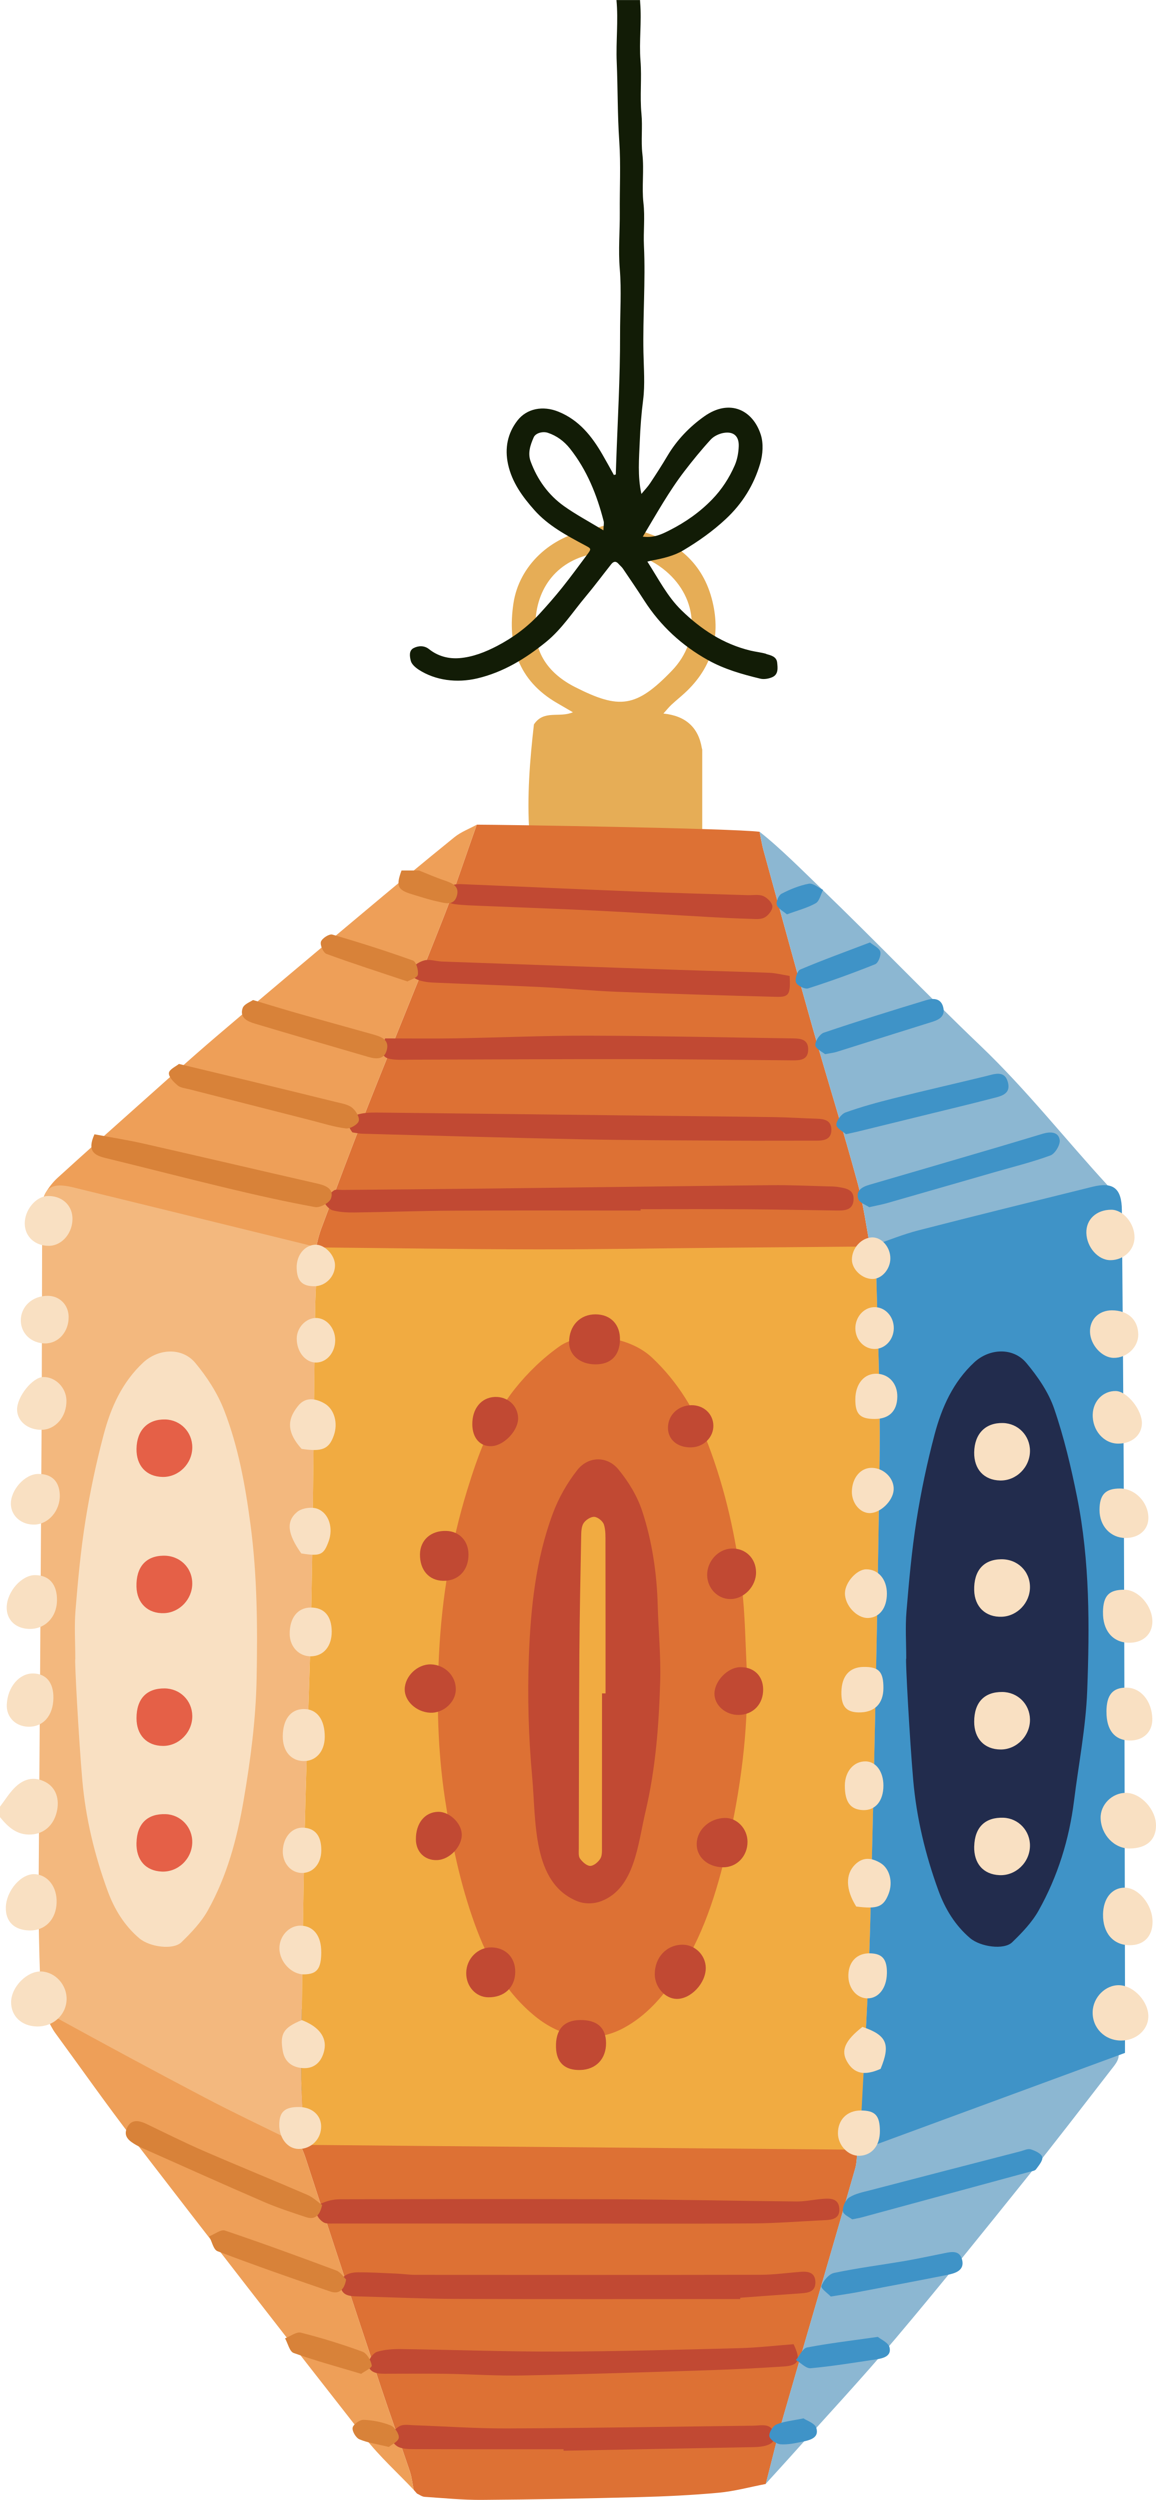 <svg width="105" height="227" viewBox="0 0 105 227" fill="none" xmlns="http://www.w3.org/2000/svg">
<g clip-path="url(#clip0_140_53987)">
<path d="M54.755 47.761H56.658C57.054 47.882 57.443 48.013 57.845 48.119C61.184 49.005 63.705 50.891 64.636 54.31C65.533 57.61 64.766 60.585 62.163 62.958C61.774 63.314 61.36 63.645 60.977 64.004C60.743 64.223 60.545 64.476 60.259 64.792C62.273 64.999 63.435 66.045 63.748 67.931C63.757 67.983 63.784 68.035 63.784 68.083C63.784 70.55 63.784 73.02 63.784 75.448C61.868 76.975 55.19 77.078 48.085 75.657C47.851 72.348 48.131 68.984 48.496 65.781C49.393 64.424 50.81 65.209 52.036 64.676C51.44 64.33 51.035 64.089 50.631 63.858C47.036 61.793 46.075 58.553 46.635 54.796C47.148 51.353 50.032 48.697 53.581 48.101C53.979 48.034 54.362 47.876 54.755 47.761ZM48.627 56.85C48.556 59.347 49.877 61.2 52.258 62.401C56.248 64.415 57.769 64.29 61.035 60.892C63.757 58.06 63.316 54.027 60.193 51.627C58.355 50.215 56.291 49.908 54.061 50.264C50.768 50.79 48.63 53.275 48.627 56.85Z" fill="#E6AD56"/>
<path d="M69.551 225.555C68.121 225.829 66.701 226.221 65.256 226.352C62.848 226.574 60.424 226.687 58.003 226.751C53.258 226.875 48.514 226.963 43.77 227C42.036 227.012 40.3 226.839 38.563 226.723C38.326 226.708 38.104 226.528 37.873 226.425C37.775 226.313 37.675 226.203 37.578 226.09C37.465 225.531 37.407 224.95 37.228 224.411C36.361 221.829 35.434 219.268 34.576 216.682C32.295 209.816 30.026 202.945 27.794 196.064C27.444 194.987 26.985 194.041 26.088 193.336C26 193.259 25.914 193.183 25.826 193.107C25.577 191.784 25.355 190.434 25.023 189.11C24.777 188.119 25.099 187.608 26.203 187.389C27.94 189.363 27.389 192.216 28.737 194.345C29.318 193.734 29.792 193.086 30.406 192.63C31.024 192.174 31.781 191.906 32.465 191.562C32.465 190.741 32.435 189.95 32.471 189.162C32.538 187.662 33.131 186.403 34.36 185.503C37.28 183.361 41.081 184.885 41.969 188.535C42.2 189.488 42.45 190.434 42.69 191.383C42.994 189.098 43.748 187.157 45.978 186.269C48.633 185.211 50.652 186.391 52.161 188.347C53.529 188.031 54.746 187.748 55.716 187.523C56.865 186.789 57.827 186.175 58.791 185.561C59.633 185.567 60.475 185.57 61.315 185.576C62.522 186.056 63.343 187.249 64.754 187.38C66.698 187.559 67.881 188.733 68.587 190.479C68.736 190.847 68.903 191.206 69.049 191.538C72.525 190.856 74.076 191.58 75.867 194.704C76.406 194.154 77.005 193.704 77.875 194.631C77.823 195.282 77.896 196.146 77.674 196.922C75.536 204.393 73.334 211.845 71.184 219.313C70.588 221.379 70.098 223.474 69.557 225.555H69.551Z" fill="#DD7134"/>
<path d="M43.304 74.882C45.3 74.882 66.451 75.21 68.994 75.53C69.028 75.737 69.252 76.871 69.31 77.072C70.816 82.529 72.297 87.989 73.842 93.434C75.159 98.073 76.606 102.676 77.871 107.327C78.446 109.438 78.723 111.631 79.137 113.788C76.977 114.219 74.824 114.676 72.659 115.08C66.801 116.175 60.889 116.677 54.934 116.735C50.935 116.775 46.933 116.991 42.933 116.93C39.469 116.878 36.008 116.556 32.547 116.324C32.085 116.294 31.632 116.108 31.173 115.996C30.425 115.719 29.676 115.442 28.755 115.102C28.709 114.718 28.651 114.216 28.594 113.715C28.782 113.006 28.916 112.276 29.172 111.591C30.571 107.856 31.96 104.117 33.429 100.409C35.707 94.651 38.083 88.929 40.345 83.162C41.416 80.433 42.325 77.638 43.31 74.873L43.304 74.882Z" fill="#DD7134"/>
<path d="M43.305 74.882C42.323 77.647 41.413 80.439 40.34 83.171C38.077 88.935 35.702 94.657 33.424 100.418C31.958 104.126 30.565 107.865 29.166 111.6C28.911 112.285 28.777 113.015 28.588 113.724C28.384 114.274 28.178 114.825 27.974 115.375C25.988 114.901 23.981 114.502 22.022 113.936C17.22 112.546 12.436 111.101 7.661 109.629C6.642 109.316 5.727 109.17 4.967 109.949C3.872 109.69 3.683 109.088 4.161 108.282C4.453 107.792 4.824 107.32 5.246 106.937C7.588 104.805 9.948 102.697 12.314 100.592C14.759 98.417 17.183 96.221 19.671 94.097C24.005 90.398 28.372 86.739 32.739 83.08C35.568 80.707 38.402 78.344 41.273 76.022C41.866 75.542 42.624 75.259 43.305 74.888V74.882Z" fill="#EE9F58"/>
<path d="M69.55 225.555C70.089 223.475 70.581 221.379 71.177 219.313C73.331 211.845 75.53 204.393 77.668 196.922C77.89 196.146 77.817 195.282 77.868 194.631C77.002 193.704 76.399 194.154 75.861 194.704C74.07 191.58 72.519 190.853 69.043 191.538C68.897 191.206 68.729 190.847 68.58 190.479C67.878 188.733 66.695 187.562 64.748 187.38C63.337 187.249 62.516 186.056 61.309 185.576C63.888 185.658 66.473 185.862 69.049 185.801C74.103 185.679 79.155 185.396 84.209 185.208C88.212 185.059 92.214 184.919 96.216 184.843C98.616 184.797 100.161 185.22 101.502 186.09C101.846 186.862 101.341 187.404 100.93 187.93C98.348 191.264 95.784 194.61 93.142 197.898C89.243 202.75 85.35 207.605 81.335 212.356C78.239 216.022 74.961 219.532 71.761 223.109C71.025 223.931 70.277 224.74 69.538 225.555H69.55Z" fill="#8CB7D2"/>
<path d="M79.137 113.791C78.723 111.634 78.446 109.441 77.872 107.33C76.606 102.679 75.156 98.076 73.842 93.434C72.297 87.989 70.816 82.526 69.31 77.072C69.256 76.871 69.028 75.74 68.994 75.53C70.81 76.947 72.981 79.134 74.633 80.725C79.502 85.413 84.179 90.304 89.067 94.97C93.206 98.922 96.731 103.412 100.584 107.609C101.025 108.09 101.259 108.589 100.934 109.173C100.569 109.83 100.03 109.59 99.422 109.477C98.677 109.34 97.844 109.362 97.111 109.55C93.589 110.454 90.107 111.509 86.576 112.367C84.124 112.96 81.618 113.325 79.137 113.791Z" fill="#8CB7D2"/>
<path d="M26.085 193.332C26.979 194.038 27.441 194.984 27.791 196.061C30.026 202.942 32.295 209.81 34.573 216.679C35.431 219.264 36.358 221.826 37.225 224.408C37.405 224.947 37.462 225.525 37.578 226.087C36.1 224.527 34.488 223.07 33.165 221.385C26.073 212.341 19.035 203.255 12.022 194.151C9.677 191.103 7.466 187.951 5.194 184.846C5.07 184.675 4.942 184.508 4.833 184.326C4.422 183.656 3.251 181.326 4.084 180.624C4.866 179.963 5.964 182.348 6.496 182.765C6.837 182.205 7.053 181.484 7.533 181.171C8.047 180.836 8.826 180.742 9.467 180.791C11.983 180.979 14.489 181.265 16.998 181.515C17.971 183.942 18.941 186.373 19.79 188.487C21.307 189.348 22.648 189.959 23.807 190.814C24.613 191.407 25.169 192.338 25.839 193.117C25.909 193.177 25.997 193.253 26.082 193.329L26.085 193.332Z" fill="#EE9F58"/>
<path d="M25.842 193.12C25.173 192.341 24.616 191.41 23.81 190.817C22.649 189.962 21.311 189.348 19.793 188.49C18.947 186.376 17.974 183.945 17.001 181.518C21.456 181.907 25.918 182.236 30.361 182.71C34.023 183.1 37.66 183.693 41.319 184.134C43.825 184.438 46.343 184.669 48.861 184.867C52.17 185.132 55.482 185.332 58.791 185.56C57.827 186.175 56.866 186.789 55.716 187.522C54.746 187.748 53.53 188.03 52.161 188.347C50.656 186.391 48.636 185.208 45.978 186.269C43.752 187.157 42.995 189.098 42.691 191.383C42.45 190.434 42.201 189.488 41.97 188.535C41.082 184.885 37.28 183.361 34.361 185.503C33.135 186.403 32.542 187.659 32.472 189.162C32.435 189.95 32.466 190.741 32.466 191.562C31.782 191.906 31.021 192.17 30.407 192.63C29.79 193.086 29.318 193.734 28.737 194.345C27.39 192.213 27.94 189.363 26.204 187.389C25.1 187.608 24.774 188.119 25.024 189.11C25.352 190.434 25.574 191.781 25.842 193.12Z" fill="#4B807A"/>
<path d="M27.974 115.375C28.177 114.825 28.384 114.274 28.588 113.724C28.646 114.226 28.707 114.727 28.749 115.111C29.671 115.451 30.419 115.728 31.167 116.005C30.103 115.795 29.035 115.585 27.971 115.375H27.974Z" fill="#4B807A"/>
<path d="M3.494 173.168C3.598 159.014 3.692 144.86 3.771 130.706C3.81 123.786 3.807 116.866 3.832 109.946C3.841 107.892 4.604 107.32 6.624 107.813C9.339 108.476 12.052 109.139 14.768 109.806C19.476 110.962 24.181 112.117 28.889 113.273C28.797 115.168 28.655 117.06 28.627 118.956C28.503 127.668 28.463 136.379 28.293 145.088C28.159 152.048 27.837 159.002 27.684 165.962C27.523 173.299 27.426 180.636 27.371 187.973C27.356 190.236 27.569 192.499 27.678 194.765C27.283 194.644 26.866 194.567 26.498 194.388C23.846 193.089 21.176 191.821 18.564 190.449C14.032 188.07 9.528 185.637 5.039 183.176C4.54 182.902 4.218 182.3 3.817 181.849C3.619 181.627 3.494 173.725 3.497 173.171L3.494 173.168Z" fill="#F3B87E"/>
<path d="M78.078 195.07C77.75 195.112 77.421 195.155 77.093 195.194C64.052 195.082 51.011 194.969 37.973 194.857C34.542 194.826 31.112 194.793 27.678 194.762C27.569 192.499 27.353 190.233 27.371 187.97C27.426 180.633 27.52 173.296 27.684 165.959C27.84 158.999 28.159 152.045 28.293 145.085C28.46 136.377 28.503 127.665 28.627 118.953C28.655 117.058 28.798 115.163 28.889 113.27C35.488 113.334 42.088 113.438 48.688 113.447C54.283 113.456 59.879 113.35 65.478 113.301C69.596 113.264 73.714 113.24 77.835 113.197C78.358 113.191 78.881 113.112 79.404 113.067C79.465 113.645 79.566 114.22 79.578 114.797C79.706 120.656 79.979 126.515 79.903 132.37C79.715 146.576 79.416 160.778 79.043 174.981C78.866 181.682 78.413 188.374 78.084 195.07H78.078Z" fill="#F1AB41"/>
<path d="M78.078 195.069C78.407 188.374 78.86 181.682 79.036 174.981C79.41 160.781 79.708 146.576 79.897 132.37C79.976 126.515 79.699 120.656 79.572 114.797C79.559 114.219 79.459 113.641 79.398 113.067C80.736 112.613 82.053 112.072 83.419 111.722C88.68 110.368 93.954 109.07 99.227 107.765C101.122 107.296 101.885 107.905 101.901 109.894C101.967 118.77 102.047 127.649 102.08 136.526C102.132 150.95 102.153 165.375 102.183 179.802C102.189 181.959 102.183 184.116 102.183 186.412C94.103 189.384 86.192 192.295 78.282 195.206C78.224 195.146 78.154 195.103 78.075 195.076L78.078 195.069Z" fill="#3F93C7"/>
<path d="M67.85 151.993C67.96 157.335 67.254 162.597 66.053 167.753C65.092 171.881 63.827 175.979 61.378 179.553C60.122 181.387 58.687 183.039 56.683 184.131C53.876 185.658 50.938 184.986 48.611 183.093C45.907 180.897 44.302 177.959 43.134 174.744C41.789 171.045 41.002 167.221 40.415 163.33C39.752 158.929 39.655 154.512 39.88 150.107C40.138 145.094 40.95 140.13 42.437 135.303C43.447 132.023 44.621 128.796 46.777 126.098C47.942 124.641 49.341 123.287 50.865 122.222C52.756 120.902 56.975 121.149 59.243 123.293C61.597 125.517 63.191 128.178 64.328 131.175C65.898 135.309 66.844 139.598 67.37 143.969C67.689 146.624 67.701 149.316 67.85 151.993Z" fill="#DD7134"/>
<path d="M6.84 150.625C6.84 149.143 6.739 147.656 6.861 146.187C7.083 143.479 7.332 140.763 7.761 138.083C8.181 135.455 8.734 132.839 9.416 130.268C10.063 127.82 11.085 125.517 13.007 123.725C14.37 122.454 16.538 122.314 17.743 123.762C18.804 125.036 19.753 126.503 20.352 128.042C21.645 131.366 22.277 134.862 22.749 138.415C23.372 143.087 23.396 147.759 23.308 152.441C23.238 156.158 22.752 159.841 22.122 163.513C21.52 167.011 20.608 170.382 18.877 173.475C18.275 174.552 17.372 175.495 16.477 176.365C15.729 177.089 13.594 176.803 12.655 176.006C11.289 174.85 10.38 173.347 9.781 171.711C8.591 168.459 7.776 165.098 7.475 161.636C7.156 157.977 6.755 150.637 6.84 150.631V150.625Z" fill="#F9E0C2"/>
<path d="M82.315 150.606C82.315 149.18 82.218 147.744 82.336 146.326C82.564 143.564 82.814 140.799 83.243 138.065C83.656 135.436 84.21 132.82 84.891 130.247C85.542 127.798 86.564 125.499 88.492 123.707C89.854 122.442 92.013 122.314 93.227 123.765C94.258 124.997 95.234 126.408 95.748 127.908C96.645 130.518 97.287 133.231 97.832 135.944C98.996 141.761 98.972 147.671 98.75 153.557C98.622 156.888 97.968 160.197 97.555 163.516C97.114 167.042 96.071 170.391 94.34 173.481C93.738 174.558 92.832 175.501 91.934 176.368C91.189 177.086 89.045 176.782 88.112 175.988C86.746 174.829 85.843 173.323 85.244 171.69C84.055 168.435 83.246 165.076 82.945 161.612C82.628 157.952 82.224 150.612 82.309 150.606H82.315Z" fill="#222C4D"/>
<path d="M52.407 172.626C48.323 170.944 48.706 165.423 48.338 161.356C48.009 157.743 47.903 154.083 48.037 150.457C48.198 146.04 48.654 141.611 50.217 137.423C50.74 136.02 51.516 134.652 52.444 133.477C53.441 132.218 55.147 132.191 56.166 133.423C57.081 134.53 57.884 135.85 58.331 137.21C59.235 139.963 59.66 142.84 59.74 145.755C59.803 148.072 60.035 150.393 59.965 152.705C59.849 156.654 59.548 160.599 58.642 164.459C57.93 167.48 57.659 171.446 54.627 172.626C53.937 172.894 53.091 172.909 52.407 172.626Z" fill="#C14933"/>
<path d="M14.835 141.262C16.316 141.234 17.46 142.332 17.463 143.783C17.469 145.21 16.316 146.427 14.911 146.482C13.436 146.539 12.432 145.581 12.396 144.079C12.353 142.308 13.235 141.289 14.835 141.262Z" fill="#E56047"/>
<path d="M12.399 156.015C12.399 154.263 13.315 153.298 14.954 153.314C16.35 153.329 17.439 154.403 17.466 155.793C17.497 157.277 16.262 158.546 14.799 158.537C13.33 158.527 12.396 157.548 12.399 156.015Z" fill="#E56047"/>
<path d="M12.399 167.328C12.441 165.6 13.393 164.672 15.057 164.733C16.429 164.785 17.496 165.931 17.463 167.315C17.429 168.812 16.161 170.013 14.689 169.947C13.223 169.88 12.356 168.891 12.396 167.324L12.399 167.328Z" fill="#E56047"/>
<path d="M12.399 131.555C12.426 129.87 13.421 128.854 15.011 128.893C16.392 128.927 17.466 130.034 17.466 131.421C17.466 132.912 16.222 134.144 14.756 134.113C13.287 134.08 12.375 133.091 12.399 131.555Z" fill="#E56047"/>
<path d="M90.925 141.587C92.406 141.56 93.55 142.658 93.553 144.109C93.559 145.536 92.406 146.752 91.001 146.807C89.526 146.865 88.522 145.907 88.486 144.404C88.443 142.634 89.325 141.615 90.925 141.587Z" fill="#F9E0C2"/>
<path d="M88.486 156.34C88.486 154.588 89.402 153.624 91.041 153.639C92.437 153.654 93.526 154.728 93.553 156.118C93.584 157.603 92.349 158.871 90.886 158.862C89.417 158.853 88.483 157.873 88.486 156.34Z" fill="#F9E0C2"/>
<path d="M88.489 167.653C88.531 165.925 89.483 164.997 91.147 165.058C92.518 165.11 93.586 166.257 93.552 167.641C93.519 169.137 92.251 170.339 90.779 170.272C89.313 170.205 88.446 169.216 88.486 167.65L88.489 167.653Z" fill="#F9E0C2"/>
<path d="M88.486 131.878C88.513 130.192 89.508 129.176 91.098 129.216C92.479 129.249 93.553 130.357 93.553 131.744C93.553 133.234 92.309 134.466 90.843 134.436C89.374 134.402 88.462 133.414 88.486 131.878Z" fill="#F9E0C2"/>
<path d="M58.192 109.924C52.49 109.924 46.787 109.903 41.085 109.933C38.135 109.949 35.188 110.061 32.238 110.098C31.559 110.107 30.854 110.076 30.206 109.9C29.89 109.815 29.415 109.286 29.47 109.076C29.567 108.698 29.972 108.358 30.322 108.102C30.498 107.974 30.833 108.054 31.094 108.051C35.477 108.008 39.859 107.978 44.242 107.926C52.845 107.825 61.446 107.707 70.05 107.619C71.738 107.6 73.429 107.682 75.117 107.725C75.485 107.734 75.862 107.731 76.221 107.798C76.847 107.911 77.544 108.014 77.531 108.878C77.516 109.833 76.823 109.93 76.087 109.921C73.289 109.885 70.491 109.824 67.693 109.806C64.524 109.784 61.358 109.8 58.189 109.8V109.921L58.192 109.924Z" fill="#C14933"/>
<path d="M51.842 201.908C44.661 201.908 37.481 201.908 30.303 201.905C29.99 201.905 29.616 201.941 29.376 201.792C29.096 201.619 28.789 201.272 28.762 200.977C28.731 200.682 28.959 200.189 29.206 200.076C29.713 199.842 30.313 199.702 30.872 199.702C39.266 199.684 47.663 199.666 56.057 199.702C61.492 199.727 66.923 199.854 72.358 199.903C73.143 199.909 73.927 199.73 74.715 199.666C75.43 199.605 76.187 199.617 76.239 200.578C76.284 201.424 75.643 201.57 74.946 201.6C72.787 201.695 70.631 201.877 68.475 201.895C62.93 201.938 57.386 201.908 51.842 201.908Z" fill="#C14933"/>
<path d="M67.237 208.761C58.633 208.761 50.029 208.782 41.426 208.749C38.418 208.737 35.413 208.594 32.408 208.521C31.672 208.502 30.988 208.414 30.927 207.483C30.882 206.796 31.478 206.343 32.512 206.336C33.673 206.33 34.832 206.403 35.994 206.452C36.572 206.476 37.15 206.565 37.727 206.565C48.183 206.571 58.639 206.58 69.095 206.559C70.303 206.559 71.513 206.382 72.72 206.291C73.414 206.239 74.043 206.346 74.062 207.219C74.08 208.086 73.444 208.198 72.763 208.244C70.923 208.368 69.083 208.508 67.243 208.645L67.237 208.755V208.761Z" fill="#C14933"/>
<path d="M32.006 102.821C31.395 102.031 31.611 101.471 32.447 101.215C32.989 101.048 33.588 101.021 34.16 101.024C41.595 101.1 49.031 101.194 56.467 101.279C61.111 101.334 65.752 101.373 70.396 101.44C71.662 101.459 72.924 101.547 74.186 101.583C74.873 101.605 75.506 101.726 75.515 102.578C75.524 103.436 74.891 103.576 74.201 103.576C71.616 103.576 69.028 103.591 66.443 103.576C61.905 103.548 57.364 103.545 52.827 103.454C46.185 103.32 39.543 103.123 32.904 102.946C32.593 102.937 32.286 102.864 32.006 102.824V102.821Z" fill="#C14933"/>
<path d="M34.978 94.292C37.14 94.292 39.245 94.322 41.349 94.286C45.412 94.216 49.478 94.03 53.542 94.043C59.718 94.061 65.895 94.204 72.075 94.292C72.759 94.301 73.398 94.401 73.407 95.268C73.419 96.257 72.686 96.29 71.966 96.284C67.157 96.245 62.349 96.178 57.541 96.172C50.832 96.166 44.12 96.205 37.411 96.224C36.882 96.224 36.349 96.257 35.826 96.211C34.71 96.114 34.555 95.804 34.978 94.292Z" fill="#C14933"/>
<path d="M72.082 212.864C72.784 214.33 72.55 214.799 71.181 214.887C68.919 215.033 66.653 215.152 64.384 215.225C58.739 215.407 53.095 215.593 47.45 215.702C45.13 215.748 42.809 215.587 40.486 215.55C38.798 215.523 37.107 215.547 35.416 215.544C35.1 215.544 34.78 215.556 34.467 215.526C33.871 215.471 33.381 215.158 33.475 214.543C33.533 214.169 33.916 213.655 34.257 213.552C34.947 213.342 35.711 213.296 36.441 213.305C41.191 213.369 45.942 213.546 50.689 213.533C56.179 213.518 61.671 213.363 67.161 213.223C68.788 213.181 70.412 212.989 72.075 212.864H72.082Z" fill="#C14933"/>
<path d="M51.191 222.401C46.651 222.401 42.107 222.407 37.566 222.391C37.098 222.391 36.581 222.379 36.177 222.188C35.863 222.039 35.459 221.555 35.505 221.293C35.571 220.916 35.949 220.484 36.307 220.299C36.645 220.122 37.135 220.204 37.554 220.22C40.404 220.317 43.251 220.524 46.097 220.512C53.542 220.478 60.984 220.35 68.429 220.262C69.193 220.253 70.117 219.961 70.339 221.102C70.476 221.817 69.804 222.185 68.445 222.209C62.694 222.315 56.939 222.425 51.188 222.534C51.188 222.489 51.188 222.446 51.188 222.401H51.191Z" fill="#C14933"/>
<path d="M71.725 88.619C71.81 90.295 71.677 90.548 70.521 90.517C65.67 90.392 60.816 90.243 55.965 90.055C53.703 89.967 51.443 89.742 49.183 89.632C45.917 89.474 42.651 89.364 39.384 89.224C39.019 89.209 38.648 89.167 38.292 89.078C37.748 88.945 37.173 88.637 37.41 88.023C37.556 87.646 38.131 87.305 38.572 87.201C39.056 87.089 39.609 87.29 40.135 87.311C47.304 87.57 54.472 87.822 61.643 88.069C64.383 88.163 67.127 88.224 69.867 88.333C70.472 88.357 71.071 88.516 71.731 88.619H71.725Z" fill="#C14933"/>
<path d="M40.519 80.47C40.933 80.406 41.383 80.266 41.83 80.281C47.046 80.491 52.259 80.737 57.474 80.944C60.954 81.084 64.436 81.175 67.915 81.285C68.389 81.3 68.916 81.191 69.323 81.364C69.688 81.516 70.141 81.966 70.156 82.304C70.172 82.648 69.77 83.156 69.421 83.326C69.034 83.518 68.499 83.442 68.028 83.43C66.869 83.396 65.71 83.344 64.551 83.277C61.078 83.083 57.605 82.858 54.132 82.687C50.656 82.517 47.174 82.401 43.697 82.255C42.907 82.222 42.113 82.204 41.328 82.106C40.571 82.012 40.209 81.571 40.519 80.464V80.47Z" fill="#C14933"/>
<path d="M64.105 178.683C64.12 180.076 62.751 181.533 61.453 181.509C60.403 181.487 59.473 180.435 59.473 179.264C59.473 177.737 60.537 176.599 61.985 176.587C63.122 176.575 64.092 177.536 64.105 178.683Z" fill="#C14933"/>
<path d="M54.05 123.89C52.675 123.874 51.686 123.035 51.69 121.882C51.69 120.379 52.687 119.336 54.107 119.348C55.47 119.36 56.337 120.27 56.312 121.66C56.285 123.099 55.464 123.908 54.053 123.89H54.05Z" fill="#C14933"/>
<path d="M65.667 169.557C64.259 169.539 63.234 168.602 63.283 167.379C63.332 166.123 64.463 165.104 65.838 165.077C66.939 165.055 67.89 166.05 67.897 167.23C67.906 168.547 66.923 169.575 65.667 169.557Z" fill="#C14933"/>
<path d="M52.678 183.428C54.239 183.407 55.039 184.116 55.048 185.521C55.054 186.954 54.135 187.921 52.724 187.964C51.307 188.006 50.541 187.297 50.501 185.904C50.455 184.304 51.207 183.449 52.678 183.428Z" fill="#C14933"/>
<path d="M46.799 179.066C46.784 180.468 45.805 181.384 44.342 181.363C43.211 181.348 42.332 180.368 42.347 179.145C42.362 177.852 43.411 176.803 44.658 176.833C45.948 176.864 46.812 177.764 46.799 179.066Z" fill="#C14933"/>
<path d="M40.236 143.543C38.95 143.513 38.126 142.557 38.147 141.125C38.168 139.835 39.151 138.968 40.543 139.014C41.733 139.053 42.548 139.92 42.554 141.155C42.56 142.603 41.617 143.576 40.236 143.543Z" fill="#C14933"/>
<path d="M68.672 142.746C68.693 144.048 67.565 145.219 66.306 145.201C65.175 145.186 64.256 144.227 64.232 143.044C64.207 141.785 65.226 140.659 66.44 140.614C67.696 140.565 68.651 141.478 68.672 142.746Z" fill="#C14933"/>
<path d="M39.135 151.132C40.425 151.166 41.444 152.212 41.401 153.456C41.361 154.597 40.251 155.58 39.065 155.522C37.815 155.461 36.742 154.466 36.76 153.386C36.781 152.191 37.928 151.102 39.135 151.132Z" fill="#C14933"/>
<path d="M69.317 153.374C69.341 154.719 68.435 155.689 67.124 155.723C65.913 155.753 64.879 154.847 64.895 153.77C64.91 152.638 66.084 151.425 67.197 151.388C68.441 151.346 69.295 152.146 69.317 153.374Z" fill="#C14933"/>
<path d="M39.68 168.906C38.582 168.937 37.791 168.164 37.776 167.045C37.755 165.566 38.582 164.538 39.807 164.52C40.796 164.505 41.869 165.499 41.939 166.494C42.018 167.629 40.857 168.873 39.683 168.906H39.68Z" fill="#C14933"/>
<path d="M42.9 129.368C42.876 127.92 43.706 126.898 44.947 126.849C46.102 126.804 47.018 127.622 47.06 128.738C47.103 129.858 45.829 131.239 44.679 131.315C43.633 131.385 42.921 130.606 42.9 129.368Z" fill="#C14933"/>
<path d="M62.8 131.427C61.544 131.467 60.665 130.725 60.671 129.639C60.677 128.486 61.602 127.604 62.815 127.597C63.91 127.591 64.761 128.373 64.795 129.416C64.828 130.49 63.934 131.394 62.8 131.427Z" fill="#C14933"/>
<path d="M0 164.052C0.429 163.486 0.806 162.868 1.296 162.366C2.098 161.545 3.063 161.241 4.154 161.828C5.076 162.327 5.444 163.367 5.146 164.566C4.842 165.776 3.975 166.515 2.834 166.582C1.545 166.658 0.733 165.907 0 165.004L0 164.052Z" fill="#F9E0C2"/>
<path d="M38.056 79.043C38.81 79.341 39.555 79.673 40.322 79.931C41.003 80.163 41.727 80.421 41.514 81.285C41.261 82.319 40.386 81.997 39.695 81.848C38.932 81.684 38.187 81.434 37.438 81.209C36.1 80.805 35.951 80.461 36.471 79.043H38.056Z" fill="#D88239"/>
<path d="M54.682 153.764C54.682 158.406 54.682 163.048 54.676 167.689C54.676 168.055 54.703 168.486 54.53 168.769C54.339 169.08 53.928 169.432 53.612 169.432C53.295 169.432 52.903 169.074 52.684 168.769C52.526 168.55 52.572 168.164 52.572 167.854C52.584 161.998 52.587 156.143 52.623 150.287C52.648 146.707 52.721 143.126 52.788 139.546C52.797 139.129 52.797 138.646 53 138.32C53.189 138.022 53.654 137.718 53.98 137.736C54.296 137.754 54.755 138.126 54.855 138.439C55.026 138.974 54.992 139.583 54.995 140.161C55.005 144.696 55.002 149.231 55.002 153.767C54.895 153.767 54.789 153.767 54.679 153.767L54.682 153.764Z" fill="#F1AB41"/>
<path d="M8.58 102.998C10.118 103.287 11.612 103.518 13.081 103.853C18.366 105.051 23.64 106.292 28.923 107.497C29.683 107.67 30.349 108.032 30.06 108.832C29.917 109.228 29.063 109.687 28.625 109.608C25.988 109.13 23.366 108.54 20.76 107.917C17.025 107.025 13.309 106.061 9.58 105.152C8.583 104.908 7.883 104.543 8.58 102.998Z" fill="#D88239"/>
<path d="M78.955 109.62C78.684 109.428 78.079 109.231 77.96 108.869C77.705 108.108 78.307 107.774 78.979 107.579C82.918 106.435 86.853 105.279 90.788 104.123C92.099 103.737 93.407 103.339 94.718 102.946C95.384 102.749 96.141 102.752 96.254 103.515C96.317 103.95 95.831 104.762 95.414 104.917C93.742 105.532 91.999 105.958 90.284 106.454C87.054 107.384 83.821 108.318 80.588 109.243C80.135 109.374 79.67 109.456 78.958 109.617L78.955 109.62Z" fill="#3F93C7"/>
<path d="M29.26 200.219C29.026 201.305 28.509 201.564 27.791 201.324C26.492 200.895 25.188 200.469 23.935 199.927C20.215 198.318 16.52 196.654 12.819 195.009C12.676 194.945 12.533 194.869 12.396 194.793C11.77 194.437 11.146 194.008 11.55 193.19C11.946 192.39 12.645 192.548 13.324 192.873C15.033 193.691 16.73 194.543 18.466 195.298C21.605 196.66 24.774 197.944 27.916 199.301C28.436 199.526 28.867 199.949 29.257 200.222L29.26 200.219Z" fill="#D88239"/>
<path d="M77.404 201.527C77.173 201.342 76.586 201.092 76.558 200.788C76.519 200.378 76.799 199.754 77.142 199.535C77.702 199.179 78.414 199.048 79.074 198.875C83.614 197.688 88.158 196.517 92.704 195.343C93.009 195.264 93.358 195.085 93.62 195.167C94.021 195.295 94.584 195.55 94.669 195.863C94.751 196.168 94.356 196.636 94.1 196.983C93.997 197.126 93.723 197.153 93.52 197.208C88.432 198.592 83.344 199.973 78.255 201.351C78.052 201.406 77.842 201.439 77.404 201.527Z" fill="#3F93C7"/>
<path d="M16.252 96.61C18.603 97.173 20.705 97.672 22.803 98.183C25.364 98.803 27.922 99.424 30.48 100.059C30.99 100.187 31.568 100.266 31.961 100.567C32.307 100.832 32.675 101.444 32.587 101.784C32.505 102.107 31.808 102.511 31.428 102.466C30.391 102.347 29.375 102.018 28.357 101.757C24.631 100.811 20.905 99.859 17.183 98.907C16.827 98.815 16.404 98.782 16.143 98.566C15.787 98.268 15.313 97.796 15.34 97.437C15.367 97.106 15.994 96.826 16.252 96.61Z" fill="#D88239"/>
<path d="M76.838 102.989C76.597 102.77 75.968 102.451 75.968 102.131C75.968 101.748 76.421 101.149 76.81 101.012C78.249 100.498 79.73 100.093 81.214 99.722C83.978 99.028 86.758 98.396 89.529 97.724C90.304 97.535 91.22 97.155 91.533 98.222C91.886 99.421 90.806 99.558 90.009 99.768C88.221 100.236 86.424 100.662 84.632 101.103C82.379 101.657 80.128 102.207 77.875 102.761C77.619 102.825 77.358 102.873 76.841 102.989H76.838Z" fill="#3F93C7"/>
<path d="M22.983 90.806C24.522 91.266 25.778 91.655 27.043 92.014C29.318 92.662 31.599 93.288 33.873 93.927C34.616 94.134 35.4 94.402 35.123 95.381C34.877 96.248 34.135 96.172 33.426 95.965C29.999 94.962 26.565 93.973 23.144 92.948C22.478 92.75 21.739 92.412 22.04 91.539C22.168 91.171 22.761 90.968 22.986 90.803L22.983 90.806Z" fill="#D88239"/>
<path d="M31.435 206.994C31.258 208.022 30.711 208.32 30.017 208.083C26.581 206.905 23.15 205.704 19.753 204.417C19.385 204.277 19.245 203.535 19.002 203.07C19.485 202.881 20.06 202.419 20.434 202.543C23.828 203.687 27.192 204.919 30.55 206.172C30.933 206.315 31.201 206.762 31.435 206.987V206.994Z" fill="#D88239"/>
<path d="M75.46 208.533C75.232 208.289 74.532 207.794 74.608 207.581C74.788 207.094 75.29 206.492 75.758 206.391C77.865 205.947 80.01 205.673 82.135 205.315C83.276 205.12 84.407 204.87 85.542 204.648C86.263 204.508 87.147 204.213 87.391 205.205C87.628 206.166 86.77 206.428 86.028 206.574C83.346 207.106 80.66 207.614 77.975 208.122C77.251 208.259 76.524 208.362 75.46 208.533Z" fill="#3F93C7"/>
<path d="M74.94 95.722C74.712 95.53 74.092 95.247 74.058 94.91C74.025 94.545 74.463 93.894 74.831 93.769C77.912 92.729 81.017 91.758 84.128 90.818C84.73 90.636 85.454 90.608 85.67 91.448C85.874 92.239 85.369 92.57 84.688 92.783C81.783 93.687 78.888 94.609 75.984 95.518C75.734 95.597 75.47 95.621 74.937 95.722H74.94Z" fill="#3F93C7"/>
<path d="M3.336 184.012C1.943 183.979 0.985 183.054 1.009 181.771C1.037 180.399 2.466 178.963 3.752 179.018C5.021 179.069 6.082 180.237 6.049 181.548C6.015 182.972 4.829 184.049 3.333 184.012H3.336Z" fill="#F9E0C2"/>
<path d="M101.825 185.29C100.341 185.287 99.207 184.14 99.246 182.683C99.283 181.354 100.42 180.222 101.673 180.265C103.005 180.31 104.349 181.786 104.304 183.154C104.264 184.353 103.169 185.296 101.825 185.29Z" fill="#F9E0C2"/>
<path d="M102.625 167.854C101.22 167.869 100.015 166.619 99.97 165.098C99.933 163.869 101.016 162.789 102.275 162.798C103.619 162.81 104.994 164.298 105 165.746C105.006 167.072 104.145 167.835 102.628 167.851L102.625 167.854Z" fill="#F9E0C2"/>
<path d="M5.143 172.773C5.091 174.29 4.109 175.309 2.713 175.294C1.305 175.279 0.493 174.494 0.529 173.189C0.575 171.656 1.947 170.099 3.178 170.181C4.362 170.26 5.192 171.352 5.143 172.773Z" fill="#F9E0C2"/>
<path d="M37.01 89.121C34.409 88.251 32.013 87.484 29.65 86.617C29.364 86.514 29.054 85.811 29.151 85.513C29.248 85.203 29.902 84.783 30.182 84.862C32.648 85.577 35.097 86.356 37.511 87.223C37.797 87.326 38.029 88.111 37.95 88.516C37.895 88.795 37.268 88.966 37.01 89.121Z" fill="#D88239"/>
<path d="M104.687 174.503C104.687 175.86 103.866 176.672 102.531 176.633C101.083 176.59 100.165 175.495 100.189 173.834C100.21 172.389 100.98 171.425 102.129 171.407C103.391 171.385 104.687 172.952 104.687 174.503Z" fill="#F9E0C2"/>
<path d="M5.176 145.341C5.149 146.883 4.054 147.975 2.594 147.911C1.378 147.859 0.578 147.056 0.608 145.925C0.648 144.501 1.977 143.014 3.199 143.026C4.48 143.038 5.201 143.881 5.176 145.341Z" fill="#F9E0C2"/>
<path d="M79.739 212.201C80.004 212.423 80.694 212.718 80.797 213.153C80.989 213.959 80.213 214.148 79.572 214.242C77.595 214.537 75.621 214.863 73.635 215.045C73.216 215.085 72.744 214.562 72.294 214.3C72.625 213.905 72.905 213.239 73.298 213.162C75.308 212.776 77.349 212.539 79.736 212.198L79.739 212.201Z" fill="#3F93C7"/>
<path d="M100.183 146.375C100.21 144.882 100.736 144.34 102.153 144.355C103.409 144.367 104.675 145.821 104.672 147.248C104.668 148.428 103.774 149.21 102.479 149.168C101.043 149.119 100.152 148.033 100.186 146.378L100.183 146.375Z" fill="#F9E0C2"/>
<path d="M32.803 215.553C30.589 214.89 28.603 214.352 26.672 213.661C26.301 213.528 26.146 212.791 25.891 212.332C26.374 212.147 26.922 211.712 27.332 211.815C29.218 212.293 31.088 212.871 32.916 213.54C33.321 213.689 33.691 214.328 33.767 214.793C33.801 215.006 33.083 215.344 32.803 215.553Z" fill="#D88239"/>
<path d="M6.034 127.157C6.068 128.638 5.046 129.833 3.744 129.833C2.521 129.833 1.579 129.058 1.551 128.027C1.521 126.849 2.941 125.058 3.926 125.039C5.034 125.018 6.01 125.998 6.034 127.157Z" fill="#F9E0C2"/>
<path d="M79.021 85.577C79.359 85.863 79.882 86.091 79.961 86.426C80.04 86.763 79.772 87.445 79.49 87.557C77.488 88.361 75.457 89.094 73.401 89.751C73.1 89.845 72.418 89.501 72.303 89.209C72.181 88.899 72.422 88.147 72.692 88.035C74.724 87.174 76.801 86.423 79.021 85.577Z" fill="#3F93C7"/>
<path d="M4.851 154.19C4.83 155.796 3.914 156.833 2.555 156.793C1.39 156.76 0.563 155.902 0.615 154.783C0.688 153.189 1.74 151.945 3.002 151.957C4.191 151.969 4.869 152.784 4.851 154.19Z" fill="#F9E0C2"/>
<path d="M3.151 138.439C1.974 138.478 1.037 137.691 0.988 136.626C0.93 135.33 2.232 133.858 3.449 133.84C4.683 133.818 5.392 134.5 5.431 135.747C5.474 137.155 4.422 138.396 3.151 138.439Z" fill="#F9E0C2"/>
<path d="M103.72 129.277C103.687 130.341 102.789 131.093 101.558 131.087C100.25 131.081 99.207 129.876 99.252 128.428C99.292 127.211 100.201 126.29 101.348 126.311C102.385 126.329 103.757 128.045 103.72 129.277Z" fill="#F9E0C2"/>
<path d="M4.334 108.604C5.572 108.568 6.514 109.377 6.578 110.533C6.654 111.92 5.651 113.127 4.422 113.127C3.178 113.127 2.272 112.297 2.247 111.135C2.223 109.879 3.248 108.635 4.334 108.604Z" fill="#F9E0C2"/>
<path d="M100.499 155.443C100.502 153.91 101.056 153.238 102.309 153.244C103.616 153.25 104.62 154.448 104.666 156.06C104.699 157.268 103.838 158.08 102.561 158.047C101.232 158.01 100.496 157.08 100.502 155.443H100.499Z" fill="#F9E0C2"/>
<path d="M101.74 135.163C103.093 135.163 104.291 136.398 104.309 137.806C104.325 138.892 103.461 139.659 102.232 139.656C100.867 139.65 99.863 138.564 99.869 137.097C99.875 135.713 100.411 135.16 101.74 135.163Z" fill="#F9E0C2"/>
<path d="M100.873 114.429C99.753 114.439 98.71 113.267 98.674 111.959C98.64 110.734 99.58 109.854 100.93 109.848C102.016 109.845 103.065 111.096 103.05 112.373C103.035 113.511 102.071 114.42 100.873 114.429Z" fill="#F9E0C2"/>
<path d="M6.235 119.561C6.256 120.927 5.307 121.998 4.088 121.989C2.871 121.979 1.932 121.122 1.892 119.981C1.846 118.67 2.908 117.663 4.337 117.666C5.405 117.666 6.22 118.481 6.235 119.561Z" fill="#F9E0C2"/>
<path d="M27.392 131.561C25.793 129.791 26.307 128.632 27.07 127.668C27.73 126.831 28.633 126.962 29.464 127.433C30.373 127.951 30.72 129.219 30.321 130.345C29.88 131.589 29.269 131.844 27.396 131.564L27.392 131.561Z" fill="#F9E0C2"/>
<path d="M103.391 121.152C103.412 122.314 102.357 123.324 101.141 123.3C100.085 123.278 99.039 122.128 99.006 120.951C98.975 119.808 99.809 118.983 100.995 118.983C102.433 118.983 103.364 119.826 103.388 121.149L103.391 121.152Z" fill="#F9E0C2"/>
<path d="M29.497 157.739C29.485 159.051 28.686 159.942 27.548 159.911C26.408 159.881 25.672 158.99 25.684 157.654C25.699 156.13 26.395 155.212 27.557 155.187C28.777 155.16 29.51 156.127 29.497 157.739Z" fill="#F9E0C2"/>
<path d="M77.771 173.119C76.795 171.568 76.789 170.181 77.662 169.314C78.401 168.584 79.182 168.699 79.964 169.162C80.819 169.667 81.126 170.92 80.709 171.975C80.244 173.153 79.721 173.369 77.771 173.119Z" fill="#F9E0C2"/>
<path d="M30.13 148.133C30.142 149.475 29.409 150.366 28.268 150.4C27.183 150.43 26.325 149.551 26.313 148.386C26.297 146.917 27.03 145.983 28.204 145.971C29.433 145.958 30.117 146.725 30.13 148.133Z" fill="#F9E0C2"/>
<path d="M29.181 177.25C29.174 178.768 28.803 179.258 27.633 179.282C26.495 179.306 25.391 178.157 25.379 176.928C25.367 175.802 26.264 174.838 27.304 174.856C28.478 174.878 29.184 175.778 29.178 177.247L29.181 177.25Z" fill="#F9E0C2"/>
<path d="M80.241 153.292C80.234 154.719 79.419 155.516 77.993 155.495C76.859 155.476 76.399 154.932 76.424 153.639C76.451 152.185 77.16 151.382 78.431 151.364C79.827 151.342 80.247 151.793 80.241 153.292Z" fill="#F9E0C2"/>
<path d="M80.557 144.714C80.554 146.013 79.885 146.883 78.86 146.92C77.826 146.956 76.719 145.764 76.747 144.641C76.771 143.674 77.823 142.506 78.672 142.5C79.779 142.491 80.56 143.412 80.557 144.714Z" fill="#F9E0C2"/>
<path d="M27.411 183.434C28.953 184.018 29.701 184.986 29.458 186.151C29.254 187.13 28.64 187.818 27.627 187.796C26.7 187.778 25.891 187.346 25.693 186.282C25.398 184.675 25.739 184.119 27.411 183.434Z" fill="#F9E0C2"/>
<path d="M27.366 141.061C26.125 139.309 25.945 138.147 27.004 137.28C27.423 136.936 28.311 136.809 28.828 137.003C29.905 137.414 30.279 138.783 29.853 139.954C29.4 141.201 29.108 141.332 27.369 141.058L27.366 141.061Z" fill="#F9E0C2"/>
<path d="M77.69 127.053C77.699 125.633 78.517 124.683 79.679 124.741C80.77 124.796 81.525 125.663 81.503 126.843C81.482 128.136 80.755 128.845 79.454 128.848C78.115 128.851 77.68 128.407 77.69 127.053Z" fill="#F9E0C2"/>
<path d="M79.922 193.476C79.937 194.811 79.213 195.708 78.082 195.754C77.054 195.794 76.117 194.823 76.111 193.713C76.105 192.481 76.942 191.644 78.17 191.641C79.487 191.641 79.904 192.076 79.922 193.476Z" fill="#F9E0C2"/>
<path d="M80.241 162.135C80.241 163.537 79.508 164.414 78.38 164.365C77.239 164.316 76.731 163.626 76.737 162.132C76.743 160.833 77.577 159.893 78.678 159.942C79.593 159.985 80.241 160.894 80.241 162.135Z" fill="#F9E0C2"/>
<path d="M78.335 184.049C80.561 184.803 80.904 185.631 79.986 187.86C78.517 188.517 77.571 188.307 76.933 187.191C76.361 186.187 76.75 185.29 78.335 184.049Z" fill="#F9E0C2"/>
<path d="M77.376 135.412C77.409 134.168 78.182 133.265 79.198 133.286C80.305 133.307 81.241 134.262 81.171 135.297C81.101 136.316 79.933 137.423 78.96 137.396C78.084 137.371 77.348 136.45 77.376 135.412Z" fill="#F9E0C2"/>
<path d="M25.367 192.94C25.367 191.763 25.866 191.316 27.156 191.325C28.311 191.331 29.139 192.037 29.169 193.04C29.205 194.209 28.275 195.155 27.113 195.133C26.119 195.115 25.367 194.169 25.367 192.94Z" fill="#F9E0C2"/>
<path d="M29.184 168.042C29.172 169.22 28.451 170.065 27.45 170.074C26.441 170.083 25.656 169.189 25.686 168.07C25.723 166.819 26.526 165.907 27.551 165.959C28.642 166.013 29.196 166.716 29.184 168.042Z" fill="#F9E0C2"/>
<path d="M80.555 179.218C80.527 180.517 79.816 181.442 78.827 181.46C77.811 181.478 77.017 180.517 77.057 179.319C77.097 178.108 77.854 177.35 79.01 177.369C80.147 177.387 80.585 177.91 80.558 179.215L80.555 179.218Z" fill="#F9E0C2"/>
<path d="M30.447 121.666C30.459 122.785 29.711 123.692 28.75 123.725C27.77 123.759 26.949 122.767 26.952 121.553C26.952 120.574 27.761 119.698 28.674 119.677C29.625 119.658 30.434 120.565 30.447 121.663V121.666Z" fill="#F9E0C2"/>
<path d="M77.693 120.656C77.671 119.634 78.411 118.755 79.341 118.697C80.351 118.633 81.193 119.512 81.184 120.614C81.172 121.645 80.406 122.484 79.457 122.493C78.508 122.506 77.714 121.681 77.693 120.656Z" fill="#F9E0C2"/>
<path d="M28.555 116.796C27.445 116.802 26.973 116.315 26.946 115.135C26.919 113.997 27.642 113.085 28.619 113.024C29.458 112.972 30.419 113.949 30.428 114.87C30.441 115.905 29.58 116.79 28.555 116.796Z" fill="#F9E0C2"/>
<path d="M80.87 114.302C80.852 115.257 80.098 116.121 79.274 116.136C78.328 116.154 77.385 115.281 77.379 114.384C77.373 113.34 78.243 112.382 79.216 112.361C80.101 112.343 80.892 113.27 80.87 114.302Z" fill="#F9E0C2"/>
<path d="M72.987 219.599C73.279 219.803 74.009 220.037 74.143 220.457C74.429 221.354 73.596 221.57 72.917 221.71C72.251 221.847 71.558 222.002 70.892 221.951C70.518 221.923 69.949 221.537 69.885 221.227C69.821 220.913 70.186 220.302 70.512 220.159C71.169 219.873 71.926 219.818 72.984 219.596L72.987 219.599Z" fill="#3F93C7"/>
<path d="M71.476 83.028C71.145 82.739 70.67 82.514 70.558 82.17C70.467 81.893 70.722 81.294 70.99 81.154C71.768 80.75 72.611 80.406 73.465 80.245C73.849 80.175 74.326 80.604 74.761 80.804C74.545 81.221 74.433 81.826 74.092 82.018C73.335 82.444 72.459 82.666 71.476 83.028Z" fill="#3F93C7"/>
<path d="M35.319 222.194C34.257 221.935 33.409 221.82 32.645 221.5C32.326 221.366 31.961 220.746 32.031 220.436C32.098 220.128 32.691 219.715 33.035 219.73C33.862 219.766 34.717 219.931 35.483 220.238C35.845 220.384 36.262 221.001 36.222 221.357C36.185 221.695 35.583 221.966 35.319 222.194Z" fill="#D88239"/>
<path d="M69.594 59.371C69.125 59.234 68.632 59.189 68.161 59.076C65.71 58.483 63.681 57.157 61.899 55.417C60.61 54.161 59.81 52.561 58.8 50.994C59.034 50.939 59.168 50.903 59.305 50.878C60.269 50.696 61.236 50.465 62.075 49.966C63.447 49.148 64.746 48.229 65.926 47.128C67.44 45.716 68.483 44.025 69.052 42.078C69.289 41.266 69.356 40.268 69.104 39.477C68.392 37.239 66.281 36.171 63.97 37.807C62.641 38.747 61.479 39.949 60.625 41.391C60.126 42.233 59.594 43.058 59.052 43.876C58.83 44.211 58.548 44.5 58.259 44.852C57.903 43.219 58.046 41.652 58.11 40.092C58.161 38.836 58.253 37.585 58.414 36.332C58.596 34.906 58.471 33.439 58.444 31.988C58.38 28.77 58.642 25.546 58.49 22.321C58.429 21.029 58.593 19.742 58.444 18.431C58.28 16.965 58.517 15.465 58.347 13.968C58.21 12.764 58.38 11.544 58.262 10.312C58.11 8.724 58.304 7.115 58.176 5.503C58.037 3.754 58.295 1.999 58.146 0.228C58.14 0.155 58.14 0.079 58.134 0.006H55.993C56.172 1.874 55.938 3.754 56.017 5.637C56.118 8.031 56.084 10.431 56.248 12.831C56.394 14.963 56.276 17.117 56.294 19.258C56.309 20.977 56.151 22.683 56.294 24.42C56.458 26.391 56.315 28.396 56.321 30.385C56.331 34.315 56.096 38.249 55.962 42.182C55.953 42.483 55.941 42.784 55.932 43.085C55.877 43.1 55.819 43.119 55.762 43.134C55.418 42.516 55.081 41.896 54.728 41.287C53.761 39.611 52.599 38.145 50.728 37.385C49.311 36.807 47.845 37.093 47 38.185C46.106 39.338 45.829 40.685 46.145 42.154C46.504 43.809 47.471 45.12 48.542 46.325C49.786 47.727 51.446 48.612 53.085 49.488C53.721 49.829 53.748 49.802 53.31 50.392C52.565 51.389 51.829 52.399 51.051 53.37C50.385 54.2 49.685 55 48.965 55.782C47.87 56.968 46.577 57.911 45.148 58.657C44.074 59.216 42.94 59.663 41.735 59.761C40.747 59.84 39.786 59.593 38.971 58.946C38.539 58.602 38.013 58.62 37.569 58.848C37.11 59.085 37.222 59.636 37.31 60.001C37.386 60.311 37.727 60.609 38.022 60.804C39.537 61.79 41.495 62.039 43.35 61.601C45.704 61.047 47.739 59.806 49.603 58.288C51.033 57.123 52.027 55.566 53.198 54.17C53.998 53.215 54.743 52.211 55.519 51.231C55.722 50.976 55.947 50.924 56.184 51.204C56.309 51.35 56.47 51.472 56.577 51.63C57.234 52.6 57.897 53.568 58.529 54.553C60.001 56.834 61.929 58.614 64.302 59.937C65.795 60.771 67.416 61.23 69.055 61.625C69.393 61.708 69.825 61.632 70.15 61.489C70.716 61.236 70.64 60.655 70.591 60.168C70.533 59.612 70.016 59.508 69.59 59.383L69.594 59.371ZM54.81 48.156C53.453 47.332 52.289 46.714 51.227 45.957C49.804 44.941 48.809 43.551 48.201 41.908C47.918 41.144 48.171 40.405 48.475 39.715C48.654 39.31 49.311 39.149 49.764 39.301C50.576 39.572 51.239 40.068 51.766 40.728C53.313 42.681 54.22 44.941 54.831 47.332C54.874 47.499 54.825 47.694 54.81 48.156ZM58.386 48.731C59.658 46.608 60.771 44.606 62.17 42.784C62.927 41.798 63.718 40.828 64.557 39.913C64.84 39.605 65.311 39.383 65.731 39.31C66.625 39.158 67.127 39.596 67.1 40.506C67.081 41.096 66.969 41.719 66.735 42.258C66.236 43.401 65.558 44.448 64.679 45.354C63.556 46.513 62.255 47.423 60.825 48.147C60.135 48.497 59.429 48.859 58.386 48.731Z" fill="#121C06"/>
</g>
<defs>
<clipPath id="clip0_140_53987">
<rect width="105" height="227" fill="white"/>
</clipPath>
</defs>
</svg>
